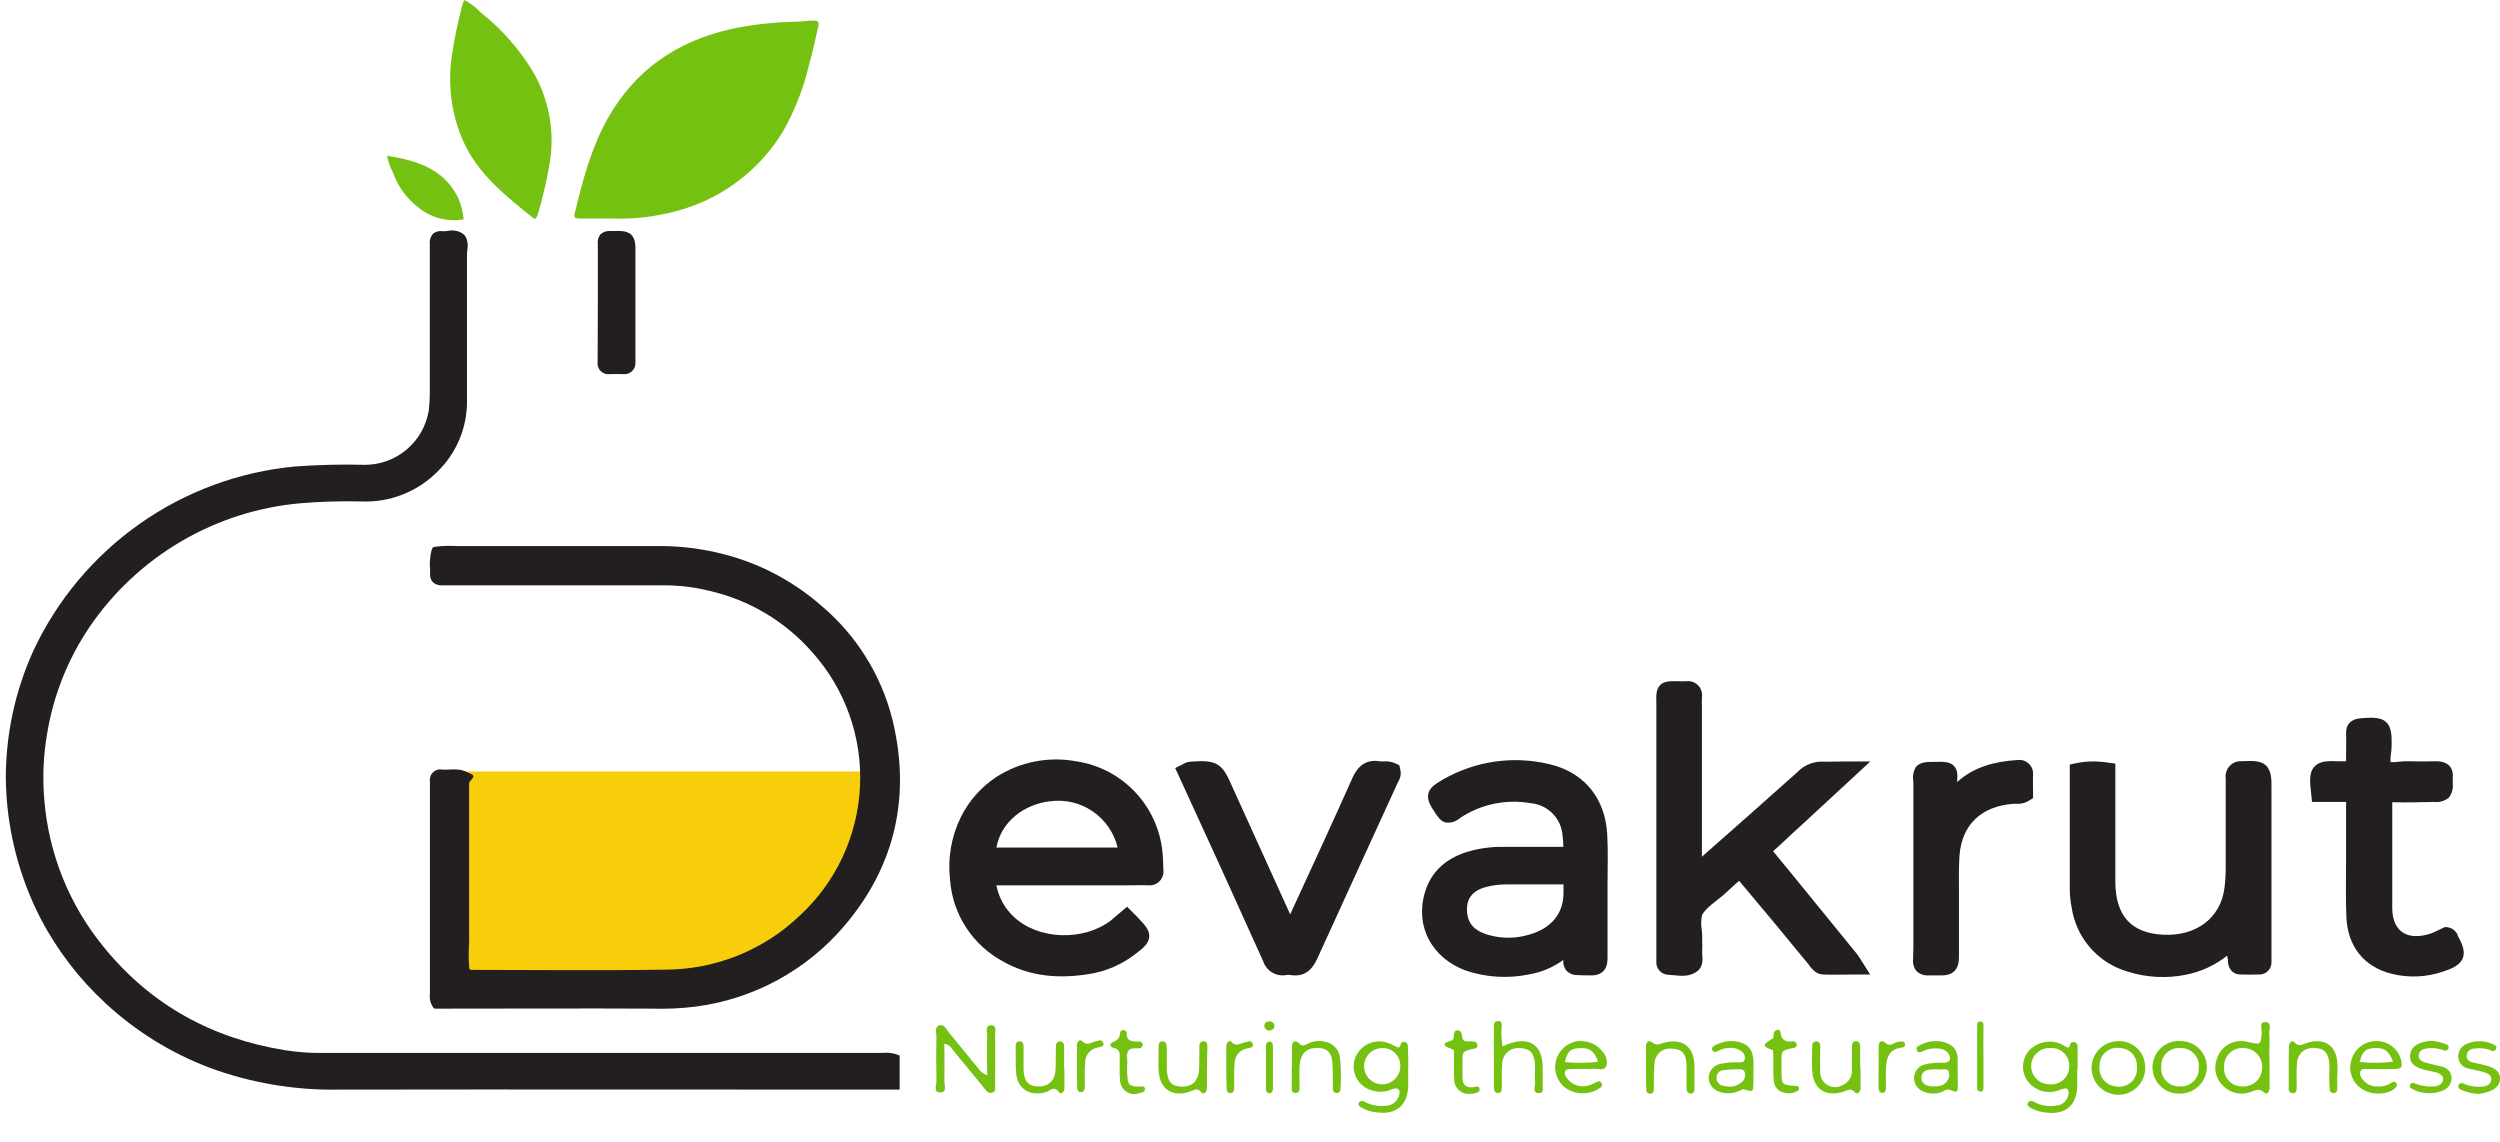 <svg width="81" height="37" viewBox="0 0 81 37" fill="none" xmlns="http://www.w3.org/2000/svg">
<path d="M19.798 7.08H18.76C18.641 7.08 18.585 7.045 18.62 6.918C18.876 5.854 19.146 4.812 19.691 3.836C20.568 2.284 21.911 1.338 23.688 0.941C24.377 0.795 25.078 0.716 25.782 0.704C25.957 0.704 26.151 0.669 26.331 0.669C26.512 0.669 26.547 0.692 26.507 0.878C26.416 1.283 26.331 1.692 26.215 2.091C26.037 2.856 25.749 3.592 25.359 4.275C24.689 5.37 23.673 6.21 22.471 6.662C21.616 6.975 20.708 7.117 19.798 7.08Z" fill="#75C111"/>
<path d="M17.319 7.099C16.401 6.362 15.467 5.639 14.986 4.524C14.626 3.68 14.505 2.753 14.635 1.845C14.713 1.296 14.825 0.752 14.968 0.216C14.986 0.142 15.009 0.07 15.038 0C15.238 0.097 15.416 0.232 15.565 0.397C16.247 0.931 16.825 1.586 17.271 2.328C17.779 3.202 17.973 4.223 17.821 5.222C17.731 5.764 17.611 6.301 17.459 6.829C17.429 6.911 17.429 7.024 17.319 7.099Z" fill="#75C111"/>
<path d="M12.544 5.047C13.513 5.2 14.37 5.47 14.835 6.392C14.936 6.618 14.999 6.859 15.023 7.106C14.774 7.15 14.518 7.142 14.273 7.081C14.027 7.021 13.797 6.91 13.597 6.755C13.191 6.455 12.886 6.04 12.72 5.563C12.633 5.402 12.573 5.228 12.544 5.047Z" fill="#75C111"/>
<path d="M31.984 34.841C31.984 34.379 31.974 33.963 31.984 33.536C31.984 33.424 31.912 33.227 32.107 33.218C32.302 33.21 32.24 33.413 32.24 33.526C32.253 34.07 32.24 34.605 32.24 35.15C32.24 35.243 32.282 35.374 32.137 35.406C31.991 35.437 31.961 35.332 31.893 35.262C31.563 34.86 31.235 34.461 30.906 34.059C30.832 33.979 30.794 33.854 30.597 33.815C30.597 34.224 30.608 34.625 30.597 35.027C30.597 35.158 30.69 35.378 30.485 35.395C30.229 35.406 30.341 35.158 30.341 35.027C30.33 34.542 30.33 34.059 30.341 33.578C30.341 33.456 30.271 33.289 30.422 33.227C30.573 33.166 30.65 33.331 30.731 33.434L31.687 34.605C31.759 34.714 31.863 34.796 31.984 34.841Z" fill="#75C111"/>
<path d="M44.745 33.958C44.631 33.965 44.522 34.006 44.43 34.074C44.339 34.143 44.27 34.237 44.231 34.344C44.192 34.452 44.185 34.568 44.211 34.679C44.237 34.79 44.295 34.891 44.378 34.97C44.461 35.049 44.565 35.102 44.677 35.123C44.789 35.143 44.905 35.131 45.011 35.087C45.116 35.043 45.206 34.969 45.27 34.874C45.334 34.78 45.37 34.669 45.371 34.554C45.375 34.473 45.361 34.391 45.33 34.315C45.299 34.239 45.253 34.171 45.193 34.114C45.134 34.058 45.063 34.014 44.986 33.987C44.909 33.961 44.826 33.95 44.745 33.958ZM45.623 34.625C45.623 34.83 45.633 35.037 45.623 35.243C45.591 35.817 45.222 36.12 44.636 36.043C44.439 36.032 44.249 35.971 44.081 35.867C44.03 35.827 43.988 35.785 44.03 35.724C44.046 35.698 44.071 35.68 44.1 35.672C44.128 35.665 44.159 35.669 44.185 35.683C44.398 35.803 44.644 35.853 44.887 35.827C44.977 35.828 45.065 35.802 45.14 35.752C45.215 35.703 45.273 35.632 45.308 35.55C45.338 35.467 45.379 35.374 45.319 35.304C45.259 35.234 45.154 35.272 45.071 35.304C44.876 35.385 44.658 35.395 44.455 35.332C44.351 35.304 44.254 35.256 44.169 35.19C44.084 35.124 44.014 35.042 43.961 34.948C43.908 34.854 43.875 34.751 43.863 34.644C43.851 34.537 43.861 34.429 43.892 34.326C43.956 34.118 44.1 33.944 44.291 33.84C44.483 33.737 44.708 33.713 44.917 33.773C45.017 33.803 45.114 33.844 45.205 33.896C45.308 33.958 45.359 33.958 45.38 33.835C45.384 33.82 45.391 33.805 45.4 33.793C45.41 33.781 45.422 33.771 45.436 33.764C45.45 33.757 45.465 33.753 45.481 33.753C45.496 33.752 45.512 33.755 45.526 33.761C45.553 33.771 45.577 33.789 45.593 33.814C45.609 33.838 45.617 33.867 45.615 33.896C45.628 34.133 45.628 34.379 45.628 34.625H45.623Z" fill="#75C111"/>
<path d="M66.437 33.958C66.359 33.952 66.282 33.962 66.208 33.987C66.134 34.013 66.067 34.052 66.008 34.104C65.95 34.155 65.903 34.218 65.869 34.288C65.835 34.358 65.816 34.434 65.812 34.512C65.808 34.59 65.819 34.667 65.845 34.74C65.871 34.814 65.912 34.881 65.965 34.938C66.017 34.996 66.08 35.042 66.151 35.075C66.222 35.107 66.298 35.126 66.376 35.128C66.457 35.141 66.54 35.136 66.619 35.114C66.698 35.092 66.772 35.054 66.835 35.001C66.898 34.949 66.949 34.884 66.985 34.81C67.022 34.736 67.042 34.656 67.044 34.574C67.051 34.492 67.04 34.41 67.012 34.333C66.984 34.255 66.939 34.185 66.882 34.127C66.824 34.068 66.754 34.023 66.678 33.994C66.601 33.965 66.519 33.952 66.437 33.958ZM67.299 34.646C67.299 34.851 67.311 35.056 67.299 35.262C67.269 35.817 66.909 36.113 66.334 36.052C66.139 36.04 65.949 35.984 65.779 35.889C65.717 35.846 65.656 35.785 65.717 35.713C65.737 35.69 65.765 35.674 65.796 35.67C65.826 35.666 65.857 35.673 65.882 35.69C66.094 35.813 66.342 35.861 66.585 35.825C66.697 35.826 66.805 35.784 66.886 35.708C66.968 35.631 67.018 35.526 67.025 35.415C67.025 35.322 66.994 35.239 66.871 35.271C66.788 35.292 66.695 35.33 66.614 35.353C66.439 35.398 66.254 35.387 66.085 35.323C65.916 35.258 65.771 35.143 65.67 34.993C65.579 34.85 65.536 34.681 65.547 34.511C65.558 34.341 65.622 34.179 65.731 34.049C65.853 33.915 66.012 33.821 66.188 33.777C66.363 33.733 66.547 33.741 66.718 33.801C66.788 33.826 66.854 33.861 66.913 33.905C66.985 33.945 67.048 33.977 67.067 33.863C67.069 33.844 67.075 33.827 67.085 33.812C67.096 33.796 67.109 33.783 67.125 33.775C67.141 33.766 67.159 33.761 67.177 33.76C67.196 33.76 67.214 33.764 67.231 33.772C67.258 33.783 67.281 33.803 67.297 33.828C67.312 33.854 67.318 33.884 67.315 33.914C67.315 34.144 67.315 34.4 67.315 34.646H67.299Z" fill="#75C111"/>
<path d="M72.656 35.2C72.737 35.205 72.819 35.193 72.896 35.166C72.972 35.138 73.043 35.095 73.102 35.039C73.162 34.984 73.209 34.917 73.242 34.842C73.275 34.767 73.293 34.687 73.293 34.605C73.299 34.524 73.287 34.443 73.261 34.366C73.234 34.289 73.192 34.218 73.138 34.158C73.083 34.098 73.017 34.049 72.943 34.014C72.87 33.98 72.79 33.961 72.709 33.958C72.624 33.949 72.539 33.958 72.458 33.985C72.377 34.013 72.304 34.057 72.242 34.116C72.181 34.174 72.132 34.246 72.101 34.325C72.07 34.404 72.056 34.489 72.061 34.574C72.054 34.655 72.065 34.737 72.092 34.814C72.119 34.891 72.162 34.961 72.218 35.02C72.274 35.08 72.342 35.126 72.418 35.157C72.493 35.188 72.575 35.203 72.656 35.2ZM73.534 34.237V35.243C73.534 35.355 73.462 35.499 73.358 35.395C73.183 35.232 73.06 35.344 72.905 35.386C72.755 35.44 72.592 35.448 72.436 35.412C72.281 35.376 72.139 35.295 72.028 35.181C71.914 35.074 71.834 34.936 71.797 34.784C71.76 34.633 71.768 34.473 71.82 34.326C71.85 34.222 71.9 34.125 71.967 34.041C72.034 33.956 72.117 33.885 72.211 33.833C72.306 33.78 72.41 33.747 72.517 33.735C72.624 33.722 72.733 33.731 72.837 33.761C73.258 33.854 73.248 33.854 73.279 33.466C73.29 33.343 73.186 33.115 73.392 33.115C73.627 33.115 73.514 33.361 73.525 33.494C73.546 33.742 73.525 33.998 73.525 34.245L73.534 34.237Z" fill="#75C111"/>
<path d="M77.535 34.4C77.4 34.049 77.268 33.947 76.95 33.958C76.632 33.968 76.538 34.07 76.455 34.41C76.814 34.447 77.177 34.444 77.535 34.4ZM77.043 35.2C77.2 35.212 77.356 35.169 77.484 35.078C77.545 35.037 77.596 35.037 77.637 35.088C77.677 35.139 77.658 35.19 77.617 35.243C77.391 35.467 76.889 35.499 76.564 35.304C76.401 35.212 76.275 35.067 76.206 34.893C76.137 34.72 76.13 34.528 76.185 34.349C76.233 34.167 76.342 34.007 76.493 33.895C76.644 33.782 76.829 33.725 77.017 33.731C77.197 33.733 77.371 33.795 77.512 33.907C77.653 34.019 77.753 34.174 77.796 34.349C77.847 34.584 77.817 34.635 77.559 34.635C77.273 34.646 76.985 34.635 76.698 34.635C76.615 34.635 76.503 34.616 76.473 34.728C76.463 34.77 76.464 34.814 76.476 34.855C76.489 34.897 76.512 34.934 76.543 34.963C76.6 35.042 76.675 35.105 76.763 35.146C76.85 35.188 76.947 35.206 77.043 35.2Z" fill="#75C111"/>
<path d="M51.781 34.4C51.646 34.049 51.512 33.947 51.193 33.958C50.873 33.968 50.782 34.07 50.701 34.41C51.06 34.447 51.422 34.444 51.781 34.4ZM51.254 33.733C51.386 33.737 51.516 33.77 51.633 33.831C51.75 33.892 51.852 33.978 51.932 34.084C51.987 34.144 52.026 34.216 52.046 34.295C52.066 34.374 52.067 34.456 52.048 34.535C51.974 34.711 51.781 34.618 51.635 34.628C51.379 34.639 51.123 34.628 50.864 34.639C50.689 34.639 50.67 34.74 50.731 34.876C50.802 34.999 50.913 35.095 51.044 35.149C51.176 35.203 51.322 35.212 51.459 35.174C51.545 35.148 51.628 35.113 51.707 35.071C51.781 35.03 51.851 35.007 51.893 35.1C51.935 35.193 51.861 35.236 51.8 35.276C51.639 35.375 51.452 35.426 51.262 35.422C51.073 35.419 50.888 35.361 50.731 35.255C50.586 35.148 50.479 34.997 50.426 34.825C50.372 34.653 50.375 34.468 50.434 34.297C50.493 34.127 50.604 33.98 50.752 33.877C50.9 33.774 51.077 33.721 51.258 33.726L51.254 33.733Z" fill="#75C111"/>
<path d="M48.688 33.907C48.754 33.873 48.823 33.842 48.893 33.815C49.551 33.587 49.962 33.854 49.981 34.532C49.981 34.728 49.992 34.914 49.981 35.107C49.972 35.22 50.053 35.425 49.85 35.416C49.646 35.408 49.736 35.211 49.736 35.088C49.725 34.902 49.736 34.709 49.736 34.512C49.715 34.121 49.581 33.97 49.242 33.958C49.167 33.951 49.092 33.96 49.021 33.985C48.951 34.009 48.886 34.049 48.831 34.1C48.777 34.152 48.734 34.215 48.706 34.284C48.678 34.354 48.665 34.428 48.668 34.504C48.645 34.748 48.668 34.995 48.658 35.251C48.658 35.323 48.645 35.406 48.545 35.416C48.445 35.427 48.401 35.332 48.401 35.241V33.257C48.401 33.166 48.421 33.082 48.545 33.082C48.67 33.082 48.645 33.166 48.658 33.257C48.633 33.474 48.643 33.693 48.688 33.907Z" fill="#75C111"/>
<path d="M60.282 34.593V35.251C60.282 35.374 60.189 35.487 60.096 35.386C59.965 35.243 59.872 35.323 59.745 35.364C59.161 35.56 58.748 35.294 58.717 34.697C58.697 34.419 58.717 34.144 58.717 33.864C58.716 33.835 58.727 33.806 58.745 33.784C58.764 33.761 58.791 33.746 58.82 33.742C58.839 33.738 58.858 33.739 58.876 33.743C58.894 33.748 58.911 33.756 58.926 33.768C58.94 33.779 58.952 33.794 58.961 33.811C58.969 33.827 58.974 33.846 58.975 33.864C58.975 34.163 58.964 34.451 58.975 34.742C58.974 34.826 58.996 34.908 59.037 34.981C59.078 35.053 59.138 35.114 59.209 35.156C59.281 35.199 59.363 35.222 59.447 35.223C59.53 35.224 59.612 35.204 59.686 35.164C59.783 35.125 59.867 35.057 59.924 34.969C59.981 34.881 60.009 34.777 60.003 34.672C60.003 34.425 60.003 34.168 60.003 33.922C60.003 33.83 60.014 33.736 60.139 33.736C60.263 33.736 60.27 33.84 60.27 33.933C60.27 34.147 60.27 34.374 60.27 34.588L60.282 34.593Z" fill="#75C111"/>
<path d="M55.958 35.2C56.042 35.212 56.127 35.206 56.209 35.183C56.29 35.16 56.366 35.12 56.43 35.065C56.476 35.028 56.511 34.978 56.529 34.922C56.547 34.865 56.548 34.805 56.532 34.748C56.494 34.616 56.369 34.646 56.265 34.646C56.114 34.646 55.962 34.656 55.812 34.677C55.76 34.685 55.713 34.711 55.677 34.75C55.642 34.789 55.622 34.839 55.619 34.892C55.609 34.95 55.621 35.01 55.651 35.06C55.681 35.111 55.728 35.15 55.784 35.169C55.842 35.184 55.9 35.194 55.958 35.2ZM56.811 34.798V35.107C56.799 35.374 56.799 35.386 56.532 35.304C56.439 35.272 56.401 35.332 56.327 35.355C56.132 35.439 55.912 35.446 55.712 35.374C55.612 35.346 55.524 35.286 55.46 35.203C55.397 35.12 55.362 35.019 55.361 34.914C55.365 34.81 55.403 34.71 55.47 34.63C55.537 34.55 55.628 34.494 55.73 34.472C55.922 34.429 56.119 34.411 56.316 34.419C56.399 34.419 56.511 34.43 56.531 34.318C56.539 34.275 56.536 34.23 56.522 34.189C56.508 34.148 56.483 34.111 56.45 34.082C56.386 34.029 56.312 33.991 56.233 33.969C56.153 33.947 56.069 33.944 55.988 33.958C55.883 33.96 55.781 33.988 55.69 34.04C55.618 34.07 55.514 34.133 55.474 34.008C55.444 33.928 55.535 33.886 55.598 33.854C55.8 33.75 56.03 33.711 56.255 33.742C56.606 33.803 56.782 33.979 56.81 34.326C56.82 34.481 56.81 34.646 56.81 34.798H56.811Z" fill="#75C111"/>
<path d="M62.798 34.646H62.643C62.468 34.656 62.264 34.667 62.254 34.914C62.245 35.09 62.396 35.211 62.663 35.2C62.708 35.202 62.753 35.199 62.798 35.19C62.895 35.183 62.986 35.14 63.052 35.07C63.119 34.999 63.157 34.906 63.158 34.809C63.138 34.542 62.91 34.686 62.798 34.646ZM63.433 34.798V35.15C63.433 35.395 63.433 35.406 63.166 35.313C63.054 35.272 63.003 35.344 62.931 35.374C62.833 35.414 62.728 35.433 62.622 35.431C62.516 35.43 62.412 35.407 62.315 35.364C62.223 35.329 62.144 35.266 62.09 35.184C62.037 35.102 62.011 35.004 62.016 34.906C62.022 34.808 62.059 34.714 62.122 34.638C62.185 34.563 62.27 34.509 62.366 34.486C62.572 34.44 62.782 34.423 62.993 34.435C63.168 34.425 63.228 34.312 63.147 34.168C63.114 34.11 63.066 34.062 63.008 34.028C62.95 33.994 62.884 33.976 62.817 33.975C62.637 33.952 62.453 33.983 62.291 34.065C62.227 34.096 62.136 34.126 62.105 34.024C62.073 33.922 62.147 33.891 62.217 33.859C62.443 33.739 62.705 33.703 62.956 33.757C63.254 33.84 63.4 33.975 63.428 34.27C63.428 34.446 63.428 34.63 63.428 34.797L63.433 34.798Z" fill="#75C111"/>
<path d="M39.105 34.593V35.251C39.105 35.364 39.013 35.499 38.919 35.386C38.788 35.232 38.716 35.313 38.591 35.355C37.996 35.571 37.577 35.304 37.538 34.686C37.527 34.442 37.538 34.195 37.538 33.938C37.538 33.845 37.538 33.742 37.661 33.742C37.784 33.742 37.794 33.835 37.805 33.928V34.63C37.815 35.032 37.949 35.195 38.266 35.206C38.617 35.225 38.832 35.03 38.853 34.63C38.861 34.384 38.853 34.138 38.861 33.882C38.859 33.863 38.86 33.844 38.866 33.826C38.872 33.808 38.882 33.791 38.895 33.778C38.907 33.764 38.923 33.753 38.941 33.746C38.959 33.739 38.978 33.737 38.997 33.738C39.09 33.738 39.12 33.808 39.12 33.891C39.109 34.138 39.109 34.363 39.109 34.593H39.105Z" fill="#75C111"/>
<path d="M34.487 34.616V35.267C34.487 35.369 34.375 35.472 34.324 35.401C34.161 35.153 34.015 35.35 33.871 35.39C33.379 35.523 32.977 35.288 32.927 34.804C32.897 34.517 32.916 34.219 32.907 33.926C32.907 33.833 32.916 33.74 33.039 33.74C33.162 33.74 33.163 33.842 33.163 33.935V34.637C33.174 35.037 33.318 35.192 33.636 35.202C33.953 35.213 34.18 35.027 34.201 34.658C34.212 34.41 34.201 34.165 34.212 33.907C34.212 33.815 34.241 33.731 34.366 33.743C34.447 33.752 34.478 33.826 34.478 33.907C34.478 34.135 34.478 34.37 34.478 34.609L34.487 34.616Z" fill="#75C111"/>
<path d="M53.329 34.574V33.915C53.329 33.773 53.401 33.671 53.545 33.784C53.689 33.896 53.792 33.815 53.915 33.784C54.511 33.629 54.881 33.907 54.9 34.512V35.267C54.9 35.337 54.891 35.422 54.788 35.43C54.684 35.439 54.644 35.35 54.644 35.255V34.507C54.633 34.137 54.5 33.993 54.191 33.98C54.121 33.968 54.049 33.971 53.98 33.989C53.911 34.007 53.847 34.04 53.792 34.084C53.737 34.129 53.691 34.185 53.66 34.248C53.627 34.312 53.609 34.382 53.606 34.453C53.585 34.715 53.578 34.979 53.587 35.243C53.587 35.323 53.587 35.436 53.464 35.436C53.341 35.436 53.34 35.334 53.34 35.26C53.329 35.014 53.329 34.79 53.329 34.574Z" fill="#75C111"/>
<path d="M41.861 34.574V33.915C41.861 33.773 41.941 33.671 42.077 33.793C42.169 33.886 42.22 33.896 42.333 33.835C42.517 33.731 42.733 33.702 42.938 33.752C43.055 33.774 43.163 33.831 43.247 33.916C43.331 34 43.388 34.107 43.411 34.224C43.45 34.574 43.457 34.927 43.432 35.278C43.435 35.297 43.433 35.316 43.427 35.335C43.421 35.353 43.41 35.37 43.396 35.383C43.381 35.396 43.364 35.406 43.345 35.411C43.326 35.416 43.307 35.416 43.288 35.411C43.258 35.408 43.231 35.393 43.212 35.37C43.193 35.347 43.184 35.318 43.186 35.288C43.186 35.041 43.186 34.795 43.175 34.537C43.165 34.107 43.021 33.952 42.672 33.952C42.322 33.952 42.127 34.149 42.106 34.547C42.096 34.753 42.106 34.958 42.106 35.163C42.106 35.257 42.138 35.401 41.983 35.411C41.829 35.422 41.852 35.288 41.852 35.186C41.852 34.99 41.852 34.784 41.852 34.579L41.861 34.574Z" fill="#75C111"/>
<path d="M75.726 34.809V35.294C75.727 35.323 75.717 35.352 75.698 35.375C75.679 35.397 75.652 35.412 75.623 35.416C75.604 35.419 75.585 35.418 75.567 35.413C75.549 35.407 75.533 35.398 75.519 35.385C75.505 35.372 75.495 35.356 75.488 35.338C75.481 35.321 75.479 35.302 75.481 35.283C75.468 35.139 75.468 34.984 75.468 34.841C75.468 34.697 75.481 34.574 75.468 34.451C75.44 34.112 75.305 33.97 75.019 33.958C74.948 33.946 74.876 33.949 74.806 33.967C74.737 33.984 74.672 34.017 74.616 34.061C74.559 34.106 74.513 34.161 74.48 34.225C74.446 34.288 74.427 34.358 74.422 34.43C74.409 34.621 74.405 34.814 74.412 35.006V35.267C74.412 35.35 74.382 35.42 74.289 35.42C74.27 35.421 74.251 35.418 74.234 35.411C74.217 35.404 74.201 35.394 74.189 35.38C74.176 35.367 74.166 35.35 74.16 35.333C74.155 35.315 74.153 35.296 74.155 35.278V34.353C74.155 34.189 74.155 34.035 74.164 33.872C74.176 33.756 74.28 33.696 74.34 33.768C74.452 33.901 74.534 33.872 74.666 33.819C75.293 33.582 75.719 33.859 75.734 34.507C75.734 34.6 75.734 34.704 75.734 34.804L75.726 34.809Z" fill="#75C111"/>
<path d="M68.568 35.2C68.649 35.215 68.732 35.211 68.811 35.191C68.89 35.17 68.964 35.133 69.027 35.081C69.091 35.029 69.142 34.965 69.178 34.892C69.215 34.818 69.235 34.738 69.237 34.656C69.269 34.256 69.062 33.979 68.674 33.954C68.593 33.943 68.511 33.949 68.433 33.972C68.354 33.995 68.282 34.035 68.221 34.089C68.159 34.142 68.11 34.209 68.076 34.283C68.043 34.357 68.026 34.438 68.026 34.519C68.013 34.6 68.018 34.683 68.039 34.762C68.06 34.841 68.097 34.915 68.148 34.979C68.199 35.043 68.262 35.096 68.335 35.134C68.407 35.172 68.487 35.195 68.568 35.2ZM69.504 34.574C69.51 34.747 69.463 34.919 69.37 35.066C69.277 35.213 69.143 35.328 68.983 35.398C68.824 35.468 68.648 35.488 68.477 35.456C68.306 35.424 68.149 35.342 68.025 35.22C67.901 35.098 67.817 34.941 67.783 34.771C67.749 34.6 67.767 34.424 67.835 34.264C67.903 34.104 68.017 33.968 68.162 33.873C68.308 33.778 68.479 33.729 68.653 33.733C68.764 33.731 68.875 33.752 68.978 33.793C69.081 33.835 69.175 33.897 69.255 33.975C69.334 34.053 69.397 34.146 69.439 34.249C69.482 34.352 69.504 34.462 69.504 34.574Z" fill="#75C111"/>
<path d="M71.24 34.593C71.249 34.512 71.24 34.429 71.214 34.352C71.188 34.274 71.146 34.203 71.091 34.143C71.035 34.083 70.968 34.035 70.892 34.003C70.817 33.971 70.736 33.956 70.654 33.958C70.573 33.949 70.491 33.958 70.414 33.983C70.337 34.009 70.266 34.051 70.207 34.107C70.147 34.162 70.101 34.23 70.07 34.305C70.039 34.38 70.024 34.461 70.027 34.542C70.016 34.627 70.023 34.713 70.049 34.794C70.075 34.876 70.119 34.951 70.177 35.014C70.234 35.076 70.306 35.126 70.385 35.158C70.464 35.19 70.549 35.205 70.634 35.2C70.715 35.205 70.796 35.193 70.872 35.164C70.948 35.135 71.017 35.091 71.074 35.033C71.132 34.976 71.176 34.907 71.204 34.831C71.233 34.755 71.245 34.674 71.24 34.593ZM70.624 33.733C70.736 33.728 70.847 33.746 70.952 33.785C71.057 33.824 71.153 33.884 71.235 33.96C71.316 34.036 71.382 34.128 71.428 34.23C71.474 34.333 71.499 34.443 71.502 34.554C71.504 34.669 71.483 34.783 71.44 34.889C71.397 34.996 71.334 35.093 71.254 35.174C71.173 35.256 71.078 35.321 70.972 35.365C70.866 35.409 70.753 35.432 70.638 35.432C70.523 35.438 70.408 35.42 70.3 35.381C70.191 35.341 70.092 35.279 70.009 35.2C69.925 35.121 69.858 35.026 69.812 34.92C69.766 34.815 69.742 34.701 69.741 34.585C69.74 34.47 69.763 34.356 69.808 34.25C69.853 34.143 69.918 34.047 70.001 33.967C70.084 33.887 70.182 33.824 70.29 33.783C70.397 33.742 70.512 33.723 70.627 33.728L70.624 33.733Z" fill="#75C111"/>
<path d="M78.746 33.722C78.928 33.73 79.106 33.772 79.273 33.845C79.294 33.851 79.312 33.865 79.324 33.884C79.335 33.903 79.34 33.925 79.336 33.947C79.334 33.962 79.328 33.977 79.32 33.99C79.312 34.003 79.301 34.014 79.288 34.023C79.276 34.032 79.261 34.038 79.246 34.041C79.231 34.044 79.216 34.043 79.201 34.04C79.019 33.966 78.821 33.942 78.627 33.97C78.491 33.989 78.391 34.04 78.369 34.173C78.346 34.307 78.441 34.388 78.565 34.419C78.741 34.472 78.916 34.504 79.092 34.554C79.18 34.566 79.261 34.607 79.323 34.67C79.385 34.734 79.423 34.817 79.431 34.906C79.435 35.003 79.407 35.099 79.351 35.178C79.295 35.258 79.215 35.317 79.122 35.346C78.966 35.405 78.799 35.43 78.633 35.419C78.467 35.409 78.305 35.363 78.158 35.285C78.097 35.253 78.054 35.211 78.086 35.15C78.091 35.136 78.098 35.123 78.109 35.113C78.119 35.103 78.131 35.095 78.145 35.09C78.158 35.085 78.173 35.083 78.188 35.085C78.202 35.086 78.216 35.091 78.228 35.099C78.423 35.18 78.635 35.216 78.846 35.202C78.99 35.192 79.122 35.141 79.153 34.997C79.185 34.853 79.041 34.77 78.906 34.739C78.771 34.707 78.639 34.688 78.507 34.648C78.209 34.565 78.075 34.433 78.086 34.205C78.097 33.977 78.24 33.836 78.518 33.764C78.593 33.744 78.669 33.73 78.746 33.722Z" fill="#75C111"/>
<path d="M80.305 35.443C80.102 35.434 79.902 35.385 79.717 35.299C79.704 35.294 79.691 35.286 79.681 35.276C79.67 35.266 79.662 35.254 79.656 35.241C79.65 35.227 79.647 35.213 79.647 35.198C79.647 35.184 79.65 35.169 79.656 35.156C79.662 35.143 79.67 35.131 79.681 35.121C79.691 35.111 79.704 35.103 79.717 35.098C79.731 35.093 79.745 35.091 79.76 35.091C79.774 35.092 79.788 35.096 79.802 35.102C79.995 35.188 80.207 35.224 80.418 35.206C80.562 35.195 80.695 35.144 80.716 34.99C80.737 34.835 80.604 34.776 80.46 34.733C80.316 34.691 80.14 34.661 79.977 34.621C79.888 34.606 79.807 34.561 79.747 34.494C79.688 34.426 79.652 34.341 79.647 34.251C79.642 34.153 79.669 34.057 79.725 33.977C79.781 33.897 79.861 33.837 79.954 33.808C80.088 33.755 80.23 33.73 80.374 33.736C80.517 33.741 80.658 33.777 80.786 33.84C80.839 33.859 80.9 33.891 80.879 33.963C80.876 33.982 80.868 33.999 80.856 34.014C80.845 34.029 80.829 34.04 80.811 34.047C80.794 34.054 80.775 34.057 80.756 34.054C80.737 34.052 80.719 34.044 80.704 34.033C80.537 33.964 80.355 33.944 80.177 33.975C80.117 33.972 80.058 33.99 80.01 34.028C79.963 34.066 79.931 34.119 79.921 34.179C79.902 34.323 79.993 34.393 80.126 34.425C80.26 34.456 80.425 34.486 80.569 34.528C80.878 34.611 81.009 34.753 81.001 34.958C80.992 35.164 80.846 35.318 80.556 35.392C80.474 35.416 80.39 35.433 80.305 35.443Z" fill="#75C111"/>
<path d="M36.815 35.443C36.751 35.452 36.685 35.448 36.623 35.43C36.56 35.412 36.502 35.382 36.453 35.34C36.403 35.298 36.362 35.246 36.334 35.188C36.306 35.129 36.29 35.065 36.289 35C36.269 34.784 36.278 34.56 36.278 34.342C36.278 34.166 36.32 33.991 36.053 33.944C36.035 33.941 36.017 33.932 36.004 33.919C35.99 33.906 35.982 33.888 35.979 33.869C35.977 33.85 35.981 33.831 35.99 33.815C36 33.798 36.015 33.786 36.032 33.779C36.185 33.715 36.289 33.645 36.289 33.47C36.289 33.455 36.293 33.44 36.3 33.427C36.307 33.414 36.317 33.402 36.329 33.394C36.341 33.385 36.355 33.379 36.369 33.376C36.384 33.374 36.399 33.374 36.413 33.378C36.452 33.387 36.505 33.41 36.505 33.461C36.494 33.747 36.68 33.747 36.896 33.747C36.911 33.745 36.927 33.745 36.942 33.749C36.956 33.753 36.97 33.76 36.982 33.77C36.994 33.78 37.004 33.792 37.011 33.806C37.018 33.819 37.022 33.834 37.022 33.85C37.023 33.865 37.02 33.881 37.014 33.895C37.009 33.909 37 33.922 36.989 33.933C36.978 33.944 36.965 33.952 36.95 33.957C36.935 33.962 36.92 33.964 36.905 33.963C36.792 33.984 36.648 33.933 36.568 34.033C36.487 34.133 36.526 34.293 36.526 34.416C36.513 34.562 36.513 34.71 36.526 34.856C36.545 35.155 36.587 35.195 36.905 35.207C36.977 35.207 37.07 35.165 37.091 35.258C37.121 35.381 37.008 35.394 36.928 35.413C36.89 35.421 36.852 35.431 36.815 35.443Z" fill="#75C111"/>
<path d="M57.991 35.425C57.663 35.425 57.477 35.262 57.465 34.963C57.445 34.718 57.465 34.472 57.454 34.224C57.454 34.152 57.454 34.028 57.433 34.019C56.961 33.877 57.249 33.773 57.445 33.64C57.484 33.61 57.454 33.485 57.484 33.434C57.547 33.343 57.681 33.343 57.689 33.443C57.712 33.701 57.844 33.761 58.072 33.742C58.09 33.737 58.108 33.737 58.126 33.742C58.144 33.746 58.161 33.755 58.175 33.767C58.188 33.779 58.199 33.794 58.206 33.811C58.213 33.828 58.216 33.846 58.214 33.864C58.204 33.938 58.142 33.947 58.081 33.958C57.721 34.04 57.721 34.04 57.721 34.368V34.76C57.731 35.139 57.731 35.15 58.153 35.181C58.214 35.181 58.277 35.181 58.286 35.251C58.295 35.322 58.246 35.355 58.184 35.374C58.124 35.403 58.058 35.42 57.991 35.425Z" fill="#75C111"/>
<path d="M47.62 35.443C47.556 35.447 47.492 35.439 47.431 35.418C47.371 35.397 47.316 35.364 47.269 35.32C47.221 35.277 47.183 35.225 47.157 35.166C47.131 35.108 47.117 35.045 47.116 34.981C47.097 34.723 47.116 34.454 47.105 34.188C47.105 34.117 47.137 34.024 47.054 33.994C46.777 33.901 46.675 33.819 47.035 33.707C47.105 33.685 47.097 33.615 47.105 33.561C47.116 33.471 47.116 33.368 47.24 33.385C47.365 33.403 47.363 33.498 47.372 33.58C47.395 33.815 47.588 33.714 47.723 33.745C47.806 33.745 47.869 33.785 47.869 33.877C47.869 33.968 47.806 33.959 47.744 33.982C47.385 34.063 47.385 34.063 47.385 34.391V34.918C47.385 35.134 47.486 35.248 47.723 35.227C47.806 35.216 47.93 35.155 47.939 35.288C47.948 35.422 47.795 35.402 47.715 35.441C47.683 35.435 47.651 35.436 47.62 35.443Z" fill="#75C111"/>
<path d="M39.732 34.593V33.891C39.732 33.787 39.825 33.685 39.896 33.756C40.061 33.931 40.194 33.798 40.349 33.768C40.429 33.756 40.533 33.685 40.584 33.81C40.635 33.935 40.522 33.942 40.429 33.965C40.304 33.981 40.19 34.045 40.11 34.143C40.03 34.241 39.991 34.365 39.999 34.491C39.98 34.735 39.989 34.983 39.989 35.239C39.989 35.332 39.969 35.425 39.845 35.415C39.752 35.406 39.743 35.322 39.743 35.239C39.732 35.014 39.732 34.797 39.732 34.581V34.593Z" fill="#75C111"/>
<path d="M60.867 34.565V33.908C60.867 33.754 60.96 33.673 61.092 33.794C61.258 33.94 61.371 33.763 61.504 33.754C61.596 33.754 61.699 33.703 61.718 33.826C61.741 33.917 61.657 33.94 61.576 33.949C61.246 34 61.134 34.226 61.114 34.514C61.092 34.762 61.104 35.007 61.104 35.264C61.104 35.346 61.072 35.418 60.979 35.408C60.886 35.397 60.867 35.325 60.867 35.253C60.856 35.039 60.867 34.8 60.867 34.565Z" fill="#75C111"/>
<path d="M41.243 34.584V35.286C41.246 35.316 41.238 35.346 41.221 35.37C41.204 35.395 41.179 35.412 41.15 35.42C41.057 35.429 41.018 35.367 41.018 35.286V33.882C41.015 33.852 41.023 33.823 41.039 33.798C41.056 33.773 41.081 33.755 41.11 33.747C41.201 33.736 41.243 33.798 41.243 33.882V34.584Z" fill="#75C111"/>
<path d="M64.265 34.224V35.232C64.265 35.304 64.245 35.386 64.144 35.364C64.07 35.355 64.059 35.283 64.059 35.232V33.208C64.058 33.194 64.059 33.179 64.063 33.165C64.068 33.151 64.075 33.139 64.085 33.128C64.095 33.117 64.107 33.109 64.121 33.103C64.134 33.098 64.148 33.095 64.163 33.096C64.246 33.096 64.265 33.157 64.265 33.208C64.265 33.559 64.256 33.886 64.265 34.224Z" fill="#75C111"/>
<path d="M41.13 33.392C41.108 33.392 41.087 33.388 41.066 33.38C41.046 33.372 41.028 33.36 41.013 33.344C40.997 33.329 40.985 33.311 40.977 33.291C40.969 33.271 40.965 33.249 40.965 33.227C40.965 33.209 40.968 33.191 40.976 33.174C40.983 33.157 40.994 33.142 41.008 33.13C41.021 33.117 41.037 33.108 41.055 33.102C41.072 33.096 41.09 33.094 41.109 33.096C41.13 33.091 41.151 33.09 41.172 33.095C41.193 33.099 41.213 33.107 41.231 33.12C41.248 33.132 41.263 33.148 41.273 33.167C41.284 33.185 41.291 33.206 41.293 33.227C41.293 33.336 41.223 33.373 41.13 33.392Z" fill="#75C111"/>
<path d="M14.502 24.996H28.365L27.515 28.317L25.282 31.047L23.07 31.897L15.996 32.071L14.465 31.995L14.502 24.996Z" fill="#F7CE09"/>
<path d="M77.509 25.991C77.509 27.139 77.509 28.286 77.509 29.432C77.519 30.227 78.048 30.485 78.764 30.243C78.894 30.196 79.02 30.125 79.147 30.067L79.224 30.034L79.305 30.045C79.374 30.055 79.44 30.082 79.497 30.125C79.553 30.167 79.598 30.223 79.627 30.287V30.297V30.306C79.742 30.524 79.893 30.798 79.793 31.047C79.692 31.296 79.397 31.398 79.162 31.477C78.624 31.663 78.042 31.689 77.489 31.551C76.582 31.323 76.066 30.654 76.023 29.723C75.996 29.093 76.013 28.463 76.013 27.829V25.983H74.909L74.882 25.718C74.856 25.449 74.782 25.057 74.986 24.84C75.19 24.622 75.513 24.664 75.766 24.664H76.013V24.45C76.013 24.229 76.023 24.006 76.013 23.785C75.997 23.458 76.189 23.288 76.506 23.27C76.761 23.256 77.112 23.209 77.312 23.397C77.512 23.585 77.488 23.923 77.488 24.18C77.486 24.269 77.478 24.358 77.465 24.447C77.452 24.528 77.448 24.61 77.454 24.692C77.536 24.698 77.619 24.694 77.7 24.682C77.795 24.669 77.892 24.663 77.988 24.664C78.3 24.673 78.613 24.673 78.924 24.664H78.932C79.283 24.664 79.505 24.84 79.469 25.212V25.226C79.466 25.277 79.466 25.329 79.469 25.38V25.389C79.488 25.552 79.442 25.716 79.341 25.846C79.274 25.9 79.197 25.939 79.114 25.963C79.031 25.986 78.944 25.993 78.859 25.983H78.85C78.416 25.99 77.963 26.007 77.509 25.991Z" fill="#231F20"/>
<path d="M32.284 27.459H36.211C36.096 26.983 35.809 26.566 35.405 26.289C35 26.012 34.508 25.896 34.022 25.961C33.188 26.058 32.439 26.611 32.284 27.459ZM32.284 28.688C32.359 29.078 32.556 29.433 32.846 29.704C33.657 30.466 35.117 30.492 35.992 29.823C36.095 29.729 36.204 29.648 36.311 29.553L36.517 29.378L36.706 29.567C36.782 29.639 36.854 29.715 36.925 29.792C37.068 29.948 37.254 30.127 37.236 30.357C37.219 30.587 36.994 30.749 36.82 30.884C36.373 31.241 35.84 31.475 35.274 31.561C34.313 31.714 33.381 31.646 32.519 31.163C32.028 30.904 31.61 30.523 31.306 30.058C31.002 29.593 30.821 29.058 30.781 28.503C30.7 27.806 30.822 27.1 31.133 26.471C31.394 25.947 31.789 25.5 32.277 25.177C33.047 24.681 33.978 24.499 34.879 24.668C35.605 24.778 36.273 25.128 36.777 25.661C37.282 26.195 37.594 26.881 37.665 27.612C37.686 27.803 37.686 27.992 37.694 28.186C37.702 28.252 37.695 28.32 37.673 28.383C37.651 28.446 37.615 28.504 37.569 28.552C37.522 28.6 37.465 28.636 37.402 28.659C37.339 28.682 37.271 28.691 37.205 28.684H37.189C37.027 28.675 36.869 28.684 36.708 28.684H32.288L32.284 28.688Z" fill="#231F20"/>
<path d="M41.8 31.589C41.762 31.584 41.724 31.584 41.686 31.589C41.53 31.621 41.367 31.595 41.228 31.515C41.09 31.436 40.985 31.309 40.933 31.158C40.03 29.149 39.117 27.145 38.195 25.143L38.075 24.885L38.33 24.757C38.397 24.714 38.473 24.687 38.553 24.68C38.832 24.662 39.199 24.622 39.446 24.771C39.694 24.92 39.808 25.235 39.918 25.473C40.546 26.859 41.174 28.243 41.802 29.625C42.481 28.152 43.163 26.678 43.824 25.194C44 24.805 44.279 24.59 44.718 24.668C44.769 24.672 44.82 24.672 44.871 24.668C44.986 24.663 45.102 24.685 45.208 24.733L45.336 24.792L45.369 24.929C45.389 25.009 45.389 25.092 45.369 25.172C45.351 25.233 45.325 25.292 45.294 25.347C45.282 25.365 45.273 25.384 45.266 25.403C44.405 27.294 43.533 29.179 42.675 31.07C42.497 31.459 42.229 31.665 41.8 31.589Z" fill="#231F20"/>
<path d="M50.657 28.693V28.654H48.798C48.588 28.655 48.38 28.681 48.176 28.732C47.687 28.851 47.464 29.148 47.546 29.65C47.609 30.027 47.897 30.197 48.233 30.294C48.67 30.417 49.133 30.411 49.567 30.276C50.22 30.085 50.657 29.636 50.657 28.932V28.693ZM50.657 31.098C50.328 31.339 49.948 31.501 49.546 31.57C48.86 31.712 48.148 31.669 47.485 31.444C46.414 31.047 45.84 30.039 46.163 28.925C46.36 28.247 46.835 27.833 47.494 27.613C47.891 27.49 48.306 27.43 48.722 27.438H50.653C50.651 27.32 50.643 27.203 50.627 27.087V27.076C50.608 26.806 50.494 26.551 50.304 26.358C50.114 26.165 49.861 26.046 49.591 26.023C48.798 25.884 47.981 26.055 47.309 26.5C47.248 26.557 47.176 26.599 47.097 26.625C47.019 26.651 46.935 26.66 46.853 26.651C46.677 26.614 46.596 26.476 46.502 26.341C46.382 26.154 46.223 25.94 46.279 25.709C46.335 25.477 46.588 25.358 46.784 25.238C47.812 24.657 49.021 24.483 50.171 24.752C51.329 25.012 52.014 25.865 52.075 27.045C52.105 27.596 52.084 28.145 52.084 28.697V31.054C52.084 31.416 51.896 31.616 51.529 31.602C51.392 31.602 51.25 31.602 51.115 31.593C51.046 31.596 50.977 31.584 50.914 31.558C50.85 31.532 50.792 31.492 50.745 31.442C50.671 31.343 50.638 31.22 50.653 31.098H50.657Z" fill="#231F20"/>
<path d="M57.449 27.58C57.907 28.135 58.36 28.693 58.815 29.251C59.27 29.809 59.721 30.361 60.172 30.917C60.221 30.98 60.263 31.054 60.307 31.122L60.595 31.575H60.058C59.735 31.575 59.413 31.586 59.089 31.575C58.994 31.575 58.902 31.546 58.824 31.493C58.734 31.423 58.657 31.339 58.595 31.244C57.851 30.336 57.105 29.434 56.347 28.538C56.171 28.684 55.995 28.865 55.82 29.014C55.644 29.163 55.272 29.414 55.155 29.632C55.149 29.645 55.144 29.657 55.141 29.671C55.112 29.831 55.112 29.995 55.141 30.155C55.151 30.268 55.155 30.381 55.151 30.494C55.156 30.595 55.156 30.697 55.151 30.798C55.149 30.832 55.149 30.867 55.151 30.901C55.178 31.14 55.169 31.373 54.934 31.507C54.639 31.683 54.361 31.596 54.056 31.584C54 31.582 53.946 31.57 53.896 31.546C53.846 31.522 53.801 31.488 53.764 31.447C53.728 31.405 53.7 31.356 53.683 31.304C53.666 31.251 53.66 31.195 53.666 31.14V22.805C53.666 22.602 53.633 22.35 53.791 22.194C53.949 22.038 54.219 22.073 54.428 22.073H54.626C54.697 22.063 54.77 22.069 54.838 22.092C54.906 22.115 54.968 22.154 55.018 22.205C55.069 22.257 55.106 22.319 55.127 22.388C55.149 22.456 55.154 22.529 55.142 22.6V22.61C55.138 22.693 55.138 22.776 55.142 22.86V27.757C56.178 26.847 57.212 25.931 58.242 25.01C58.355 24.893 58.492 24.802 58.644 24.745C58.796 24.688 58.959 24.666 59.12 24.68C59.361 24.68 59.605 24.671 59.849 24.671H60.598L60.047 25.182L58.307 26.79C58.011 27.053 57.74 27.324 57.449 27.58Z" fill="#231F20"/>
<path d="M63.412 25.338C63.949 24.85 64.625 24.671 65.362 24.625C65.429 24.616 65.497 24.621 65.561 24.641C65.625 24.662 65.684 24.696 65.733 24.743C65.782 24.789 65.82 24.846 65.844 24.909C65.868 24.972 65.877 25.039 65.871 25.107V25.121C65.862 25.312 65.871 25.503 65.871 25.696V25.861L65.729 25.947C65.631 26.006 65.52 26.04 65.406 26.044C65.346 26.044 65.287 26.044 65.23 26.044H65.22C64.209 26.125 63.563 26.702 63.487 27.727C63.461 28.119 63.47 28.512 63.47 28.905C63.47 29.608 63.47 30.31 63.47 31.026C63.47 31.398 63.282 31.612 62.896 31.602C62.753 31.602 62.609 31.602 62.465 31.602C62.395 31.606 62.324 31.594 62.258 31.568C62.193 31.542 62.133 31.502 62.084 31.451C62.005 31.348 61.968 31.217 61.983 31.087C61.983 30.968 61.993 30.854 61.993 30.736C61.993 28.933 61.993 27.131 61.993 25.328C61.963 25.168 61.989 25.003 62.067 24.861C62.2 24.685 62.441 24.685 62.643 24.685H62.687C62.889 24.685 63.15 24.654 63.305 24.813C63.459 24.973 63.412 25.156 63.412 25.338Z" fill="#231F20"/>
<path d="M72.162 30.961C71.773 31.272 71.314 31.484 70.826 31.581C70.195 31.709 69.542 31.673 68.928 31.477C68.458 31.34 68.037 31.07 67.716 30.7C67.396 30.33 67.189 29.875 67.12 29.39C67.085 29.216 67.065 29.04 67.061 28.863V24.771L67.29 24.722C67.617 24.659 67.951 24.654 68.279 24.706L68.537 24.74V28.602C68.553 29.655 69.035 30.238 70.099 30.285C71.109 30.333 71.95 29.787 72.076 28.747C72.102 28.52 72.115 28.291 72.113 28.063C72.113 27.116 72.113 26.17 72.113 25.222C72.102 25.149 72.109 25.073 72.132 25.003C72.154 24.932 72.193 24.867 72.245 24.813C72.296 24.759 72.359 24.718 72.429 24.692C72.499 24.666 72.574 24.657 72.648 24.664C72.896 24.655 73.229 24.619 73.421 24.805C73.612 24.991 73.596 25.312 73.596 25.556V31.159C73.602 31.258 73.57 31.355 73.507 31.432C73.445 31.508 73.355 31.558 73.257 31.572H73.245H73.229C73.004 31.581 72.776 31.581 72.55 31.572C72.497 31.569 72.446 31.555 72.399 31.53C72.353 31.505 72.312 31.471 72.279 31.43C72.209 31.333 72.176 31.214 72.188 31.094C72.169 31.054 72.164 31.005 72.162 30.961Z" fill="#231F20"/>
<path d="M19.37 9.801V7.921C19.36 7.861 19.364 7.801 19.38 7.743C19.395 7.685 19.423 7.632 19.461 7.585C19.508 7.547 19.562 7.519 19.619 7.501C19.677 7.484 19.738 7.479 19.798 7.485C20.002 7.485 20.298 7.45 20.455 7.606C20.611 7.763 20.588 8.024 20.588 8.221V11.762C20.589 11.81 20.58 11.859 20.562 11.904C20.543 11.949 20.516 11.99 20.48 12.024C20.445 12.058 20.403 12.084 20.358 12.101C20.312 12.118 20.263 12.125 20.214 12.121C20.065 12.121 19.914 12.113 19.765 12.121C19.71 12.13 19.655 12.126 19.603 12.109C19.551 12.092 19.503 12.063 19.464 12.025C19.425 11.987 19.396 11.94 19.378 11.888C19.36 11.836 19.355 11.781 19.363 11.726C19.366 11.086 19.37 10.443 19.37 9.801Z" fill="#231F20"/>
<path d="M15.192 30.44C15.192 30.452 15.192 30.466 15.201 30.477C15.209 30.487 15.201 30.477 15.201 30.487V30.506C15.202 30.511 15.202 30.516 15.201 30.52V30.545C15.18 30.806 15.18 31.069 15.201 31.33C15.202 31.335 15.202 31.341 15.201 31.347V31.356C15.2 31.365 15.202 31.374 15.205 31.382C15.209 31.39 15.213 31.398 15.22 31.404C15.226 31.411 15.233 31.416 15.241 31.419C15.25 31.423 15.258 31.424 15.267 31.424C17.374 31.424 19.47 31.451 21.568 31.416C23.19 31.411 24.748 30.782 25.919 29.66C27.091 28.576 27.789 27.076 27.864 25.482C27.94 23.888 27.386 22.328 26.322 21.139C25.445 20.134 24.271 19.434 22.97 19.14C22.501 19.025 22.021 18.966 21.538 18.964H14.528C14.478 18.962 14.428 18.962 14.377 18.964C14.102 18.991 13.909 18.843 13.935 18.552C13.937 18.52 13.937 18.487 13.935 18.455C13.914 18.255 13.928 18.052 13.975 17.857L14.003 17.77C14.008 17.759 14.015 17.748 14.024 17.739C14.034 17.731 14.045 17.726 14.058 17.723L14.147 17.709C14.362 17.684 14.579 17.678 14.795 17.692C16.981 17.692 19.163 17.692 21.345 17.692C22.121 17.688 22.894 17.795 23.641 18.008C24.738 18.32 25.753 18.872 26.611 19.624C27.747 20.581 28.552 21.871 28.914 23.311C29.515 25.768 29.02 28.038 27.371 29.981C26.144 31.433 24.418 32.372 22.533 32.615C22.065 32.673 21.592 32.695 21.12 32.68C18.908 32.669 16.696 32.68 14.483 32.68H14.098C14.087 32.679 14.075 32.676 14.065 32.671C14.055 32.666 14.047 32.658 14.04 32.648L13.996 32.576C13.932 32.458 13.908 32.322 13.93 32.19V25.312C13.922 25.259 13.928 25.204 13.945 25.153C13.963 25.102 13.993 25.057 14.032 25.02C14.071 24.983 14.119 24.956 14.171 24.941C14.223 24.926 14.277 24.924 14.33 24.934C14.495 24.95 14.665 24.912 14.837 24.934C14.936 24.942 15.033 24.969 15.122 25.012L15.297 25.094C15.306 25.099 15.315 25.105 15.321 25.113C15.327 25.121 15.332 25.13 15.334 25.14C15.337 25.15 15.337 25.16 15.335 25.17C15.332 25.18 15.328 25.19 15.322 25.198L15.213 25.335C15.205 25.344 15.2 25.356 15.199 25.368C15.197 25.392 15.197 25.415 15.199 25.438V30.447L15.192 30.44Z" fill="#231F20"/>
<path d="M14.365 7.494L14.502 7.483C14.589 7.462 14.68 7.459 14.768 7.477C14.856 7.494 14.94 7.53 15.012 7.584C15.045 7.612 15.073 7.646 15.095 7.684C15.155 7.814 15.171 7.961 15.14 8.101C15.14 8.144 15.13 8.191 15.13 8.233V12.945C15.14 13.384 15.058 13.821 14.89 14.227C14.721 14.633 14.47 14.999 14.152 15.302C13.835 15.617 13.456 15.863 13.04 16.025C12.624 16.188 12.18 16.264 11.733 16.248C11.068 16.231 10.402 16.25 9.739 16.305C8.371 16.425 7.047 16.849 5.863 17.544C4.679 18.24 3.664 19.19 2.893 20.326C2.198 21.359 1.732 22.529 1.529 23.757C1.406 24.462 1.374 25.18 1.434 25.893C1.573 27.669 2.258 29.358 3.396 30.727C4.913 32.574 6.878 33.647 9.233 34.026C9.606 34.086 9.983 34.116 10.36 34.115H28.582C28.723 34.099 28.865 34.11 29.002 34.147L29.149 34.198V35.304H28.622C22.733 35.304 16.843 35.294 10.954 35.304C9.526 35.327 8.106 35.083 6.767 34.586C5.534 34.115 4.402 33.413 3.432 32.518C2.578 31.732 1.865 30.805 1.325 29.778C0.591 28.358 0.201 26.784 0.188 25.186C0.192 23.772 0.495 22.376 1.079 21.088C1.849 19.439 3.037 18.021 4.524 16.973C6.012 15.925 7.748 15.284 9.56 15.114C10.312 15.059 11.067 15.04 11.821 15.06C12.321 15.061 12.805 14.882 13.185 14.557C13.566 14.232 13.817 13.781 13.894 13.287C13.916 13.091 13.927 12.893 13.926 12.695V7.921C13.918 7.858 13.923 7.794 13.941 7.734C13.96 7.673 13.99 7.618 14.031 7.569C14.078 7.534 14.132 7.509 14.19 7.496C14.247 7.483 14.307 7.483 14.365 7.494Z" fill="#231F20"/>
<path d="M34.892 34.565V33.863C34.892 33.759 34.985 33.657 35.055 33.728C35.22 33.903 35.352 33.77 35.506 33.738C35.589 33.728 35.692 33.657 35.743 33.78C35.794 33.903 35.682 33.914 35.589 33.935C35.463 33.951 35.349 34.015 35.269 34.112C35.189 34.211 35.149 34.335 35.158 34.461C35.139 34.707 35.148 34.955 35.148 35.211C35.148 35.302 35.127 35.386 35.004 35.386C34.911 35.378 34.902 35.293 34.902 35.211C34.892 34.984 34.892 34.769 34.892 34.553V34.565Z" fill="#75C111"/>
</svg>
